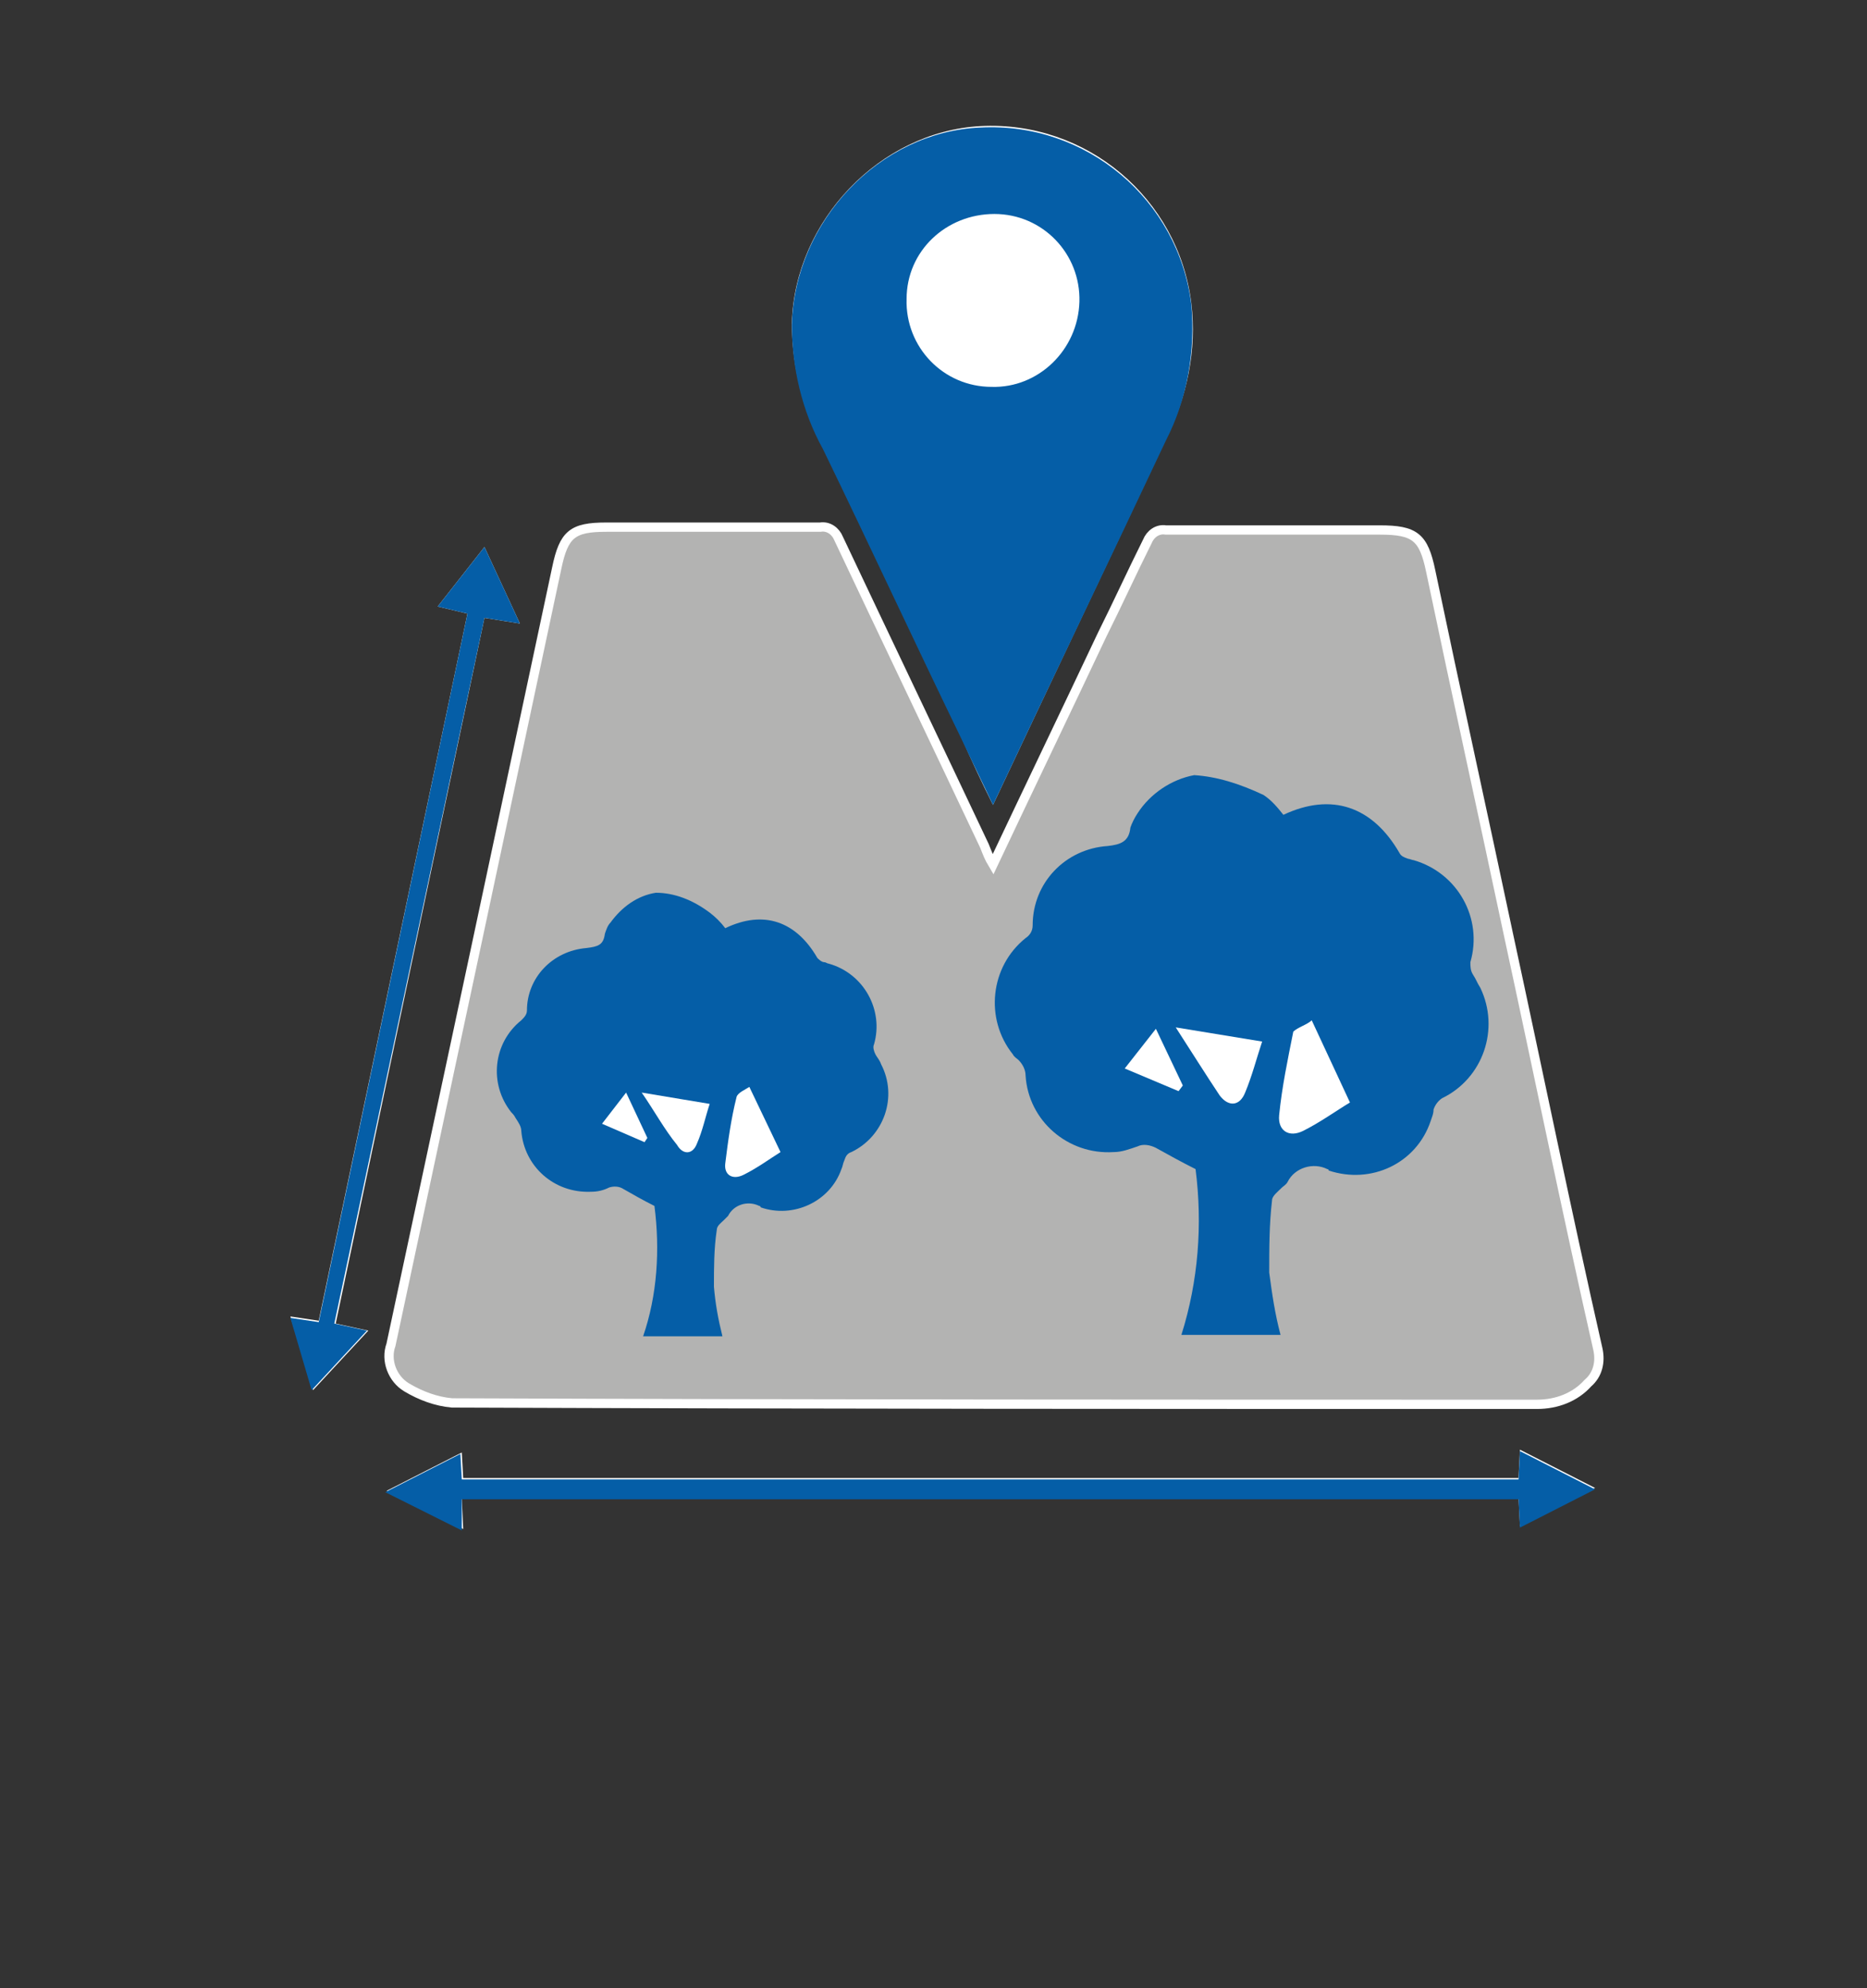 <?xml version="1.0" encoding="utf-8"?>
<!-- Generator: Adobe Illustrator 25.4.1, SVG Export Plug-In . SVG Version: 6.00 Build 0)  -->
<svg version="1.1" id="Capa_1" xmlns="http://www.w3.org/2000/svg" xmlns:xlink="http://www.w3.org/1999/xlink" x="0px" y="0px"
	 viewBox="0 0 131.8 140.3" style="enable-background:new 0 0 131.8 140.3;" xml:space="preserve">
<rect x="0" y="0" width="131.8" height="140.3" fill="#333333" stroke="none"/>
<style type="text/css">
	.st0{fill:#FFFFFF;}
	.st1{fill:#B3B3B2;stroke:#FFFFFF;stroke-width:0.656;stroke-miterlimit:10;}
	.st2{fill:#055EA7;}
</style>
<path class="st0" d="M70.1,61c-0.2-0.5-0.4-0.8-0.5-1.1c-3.4-7.2-6.9-14.5-10.3-21.7c-0.2-0.6-0.7-0.9-1.3-0.8c-5,0-10.1,0-15.1,0
	c-2.5,0-3,0.5-3.5,2.9C35.3,58.5,31.4,76.8,27.5,95c-0.4,1.1,0.1,2.4,1.1,3c1,0.6,2,1,3.2,1.1c25.5,0.1,51.1,0.1,76.6,0.1
	c1.3,0,2.6-0.6,3.6-1.5c0.7-0.6,0.9-1.5,0.7-2.4c-2.1-9.7-4.2-19.5-6.3-29.2c-1.8-8.6-3.7-17.2-5.5-25.7c-0.5-2.5-1.1-2.9-3.6-2.9
	c-5,0-10.1,0-15.1,0c-0.6-0.1-1.1,0.3-1.3,0.8c-1,2.2-2.1,4.4-3.2,6.6C75.3,50.1,72.7,55.5,70.1,61z M70.1,56.8
	c4.1-8.7,8.2-17.3,12.2-25.8c1.5-3,2.2-6.3,1.8-9.6C83.2,14,76.7,8.5,69.2,8.9c-7.1,0.4-13.1,6.7-13.3,13.9c0,3.1,0.8,6.1,2.2,8.8
	c3.3,6.8,6.5,13.7,9.8,20.5C68.6,53.7,69.3,55.2,70.1,56.8L70.1,56.8z M32.6,105.7h74.6l0.1,2l5.3-2.7l-5.3-2.7l-0.1,2H32.7
	l-0.1-1.8l-5.3,2.7l5.4,2.7L32.6,105.7z M33,43.3L22.5,93.2l-2-0.3l1.6,5.2l3.9-4.2l-2.3-0.5l10.5-49.8l2.5,0.4l-2.5-5.4l-3.3,4.2
	L33,43.3z"/>
<path class="st1" d="M70.1,61c2.6-5.5,5.2-10.9,7.7-16.2c1.1-2.2,2.1-4.4,3.2-6.6c0.2-0.5,0.7-0.9,1.3-0.8c5,0,10.1,0,15.1,0
	c2.5,0,3.1,0.5,3.6,2.9c1.8,8.6,3.7,17.2,5.5,25.7c2.1,9.7,4.1,19.5,6.3,29.2c0.2,0.9,0,1.8-0.7,2.4c-0.9,1-2.2,1.5-3.6,1.5
	c-25.5,0-51.1,0-76.6-0.1c-1.1-0.1-2.2-0.5-3.2-1.1c-1-0.6-1.5-1.9-1.1-3c3.9-18.2,7.8-36.5,11.7-54.8c0.5-2.4,1.1-2.9,3.5-2.9
	c5,0,10.1,0,15.1,0c0.6-0.1,1.1,0.3,1.3,0.8c3.4,7.2,6.9,14.5,10.3,21.7C69.7,60.2,69.8,60.5,70.1,61z"/>
<path class="st2" d="M70.1,56.8c-0.8-1.7-1.5-3.1-2.2-4.6c-3.3-6.8-6.5-13.7-9.8-20.5c-1.5-2.7-2.2-5.8-2.2-8.8
	c0.2-7.3,6.2-13.6,13.3-13.9c7.5-0.4,14,5.1,14.9,12.5c0.3,3.3-0.3,6.7-1.8,9.6C78.3,39.6,74.2,48.1,70.1,56.8z M76.2,21.3
	c0.1-3.4-2.6-6.2-6-6.2s-6.2,2.6-6.2,6c-0.1,3.4,2.6,6.2,6,6.2C73.3,27.4,76.1,24.7,76.2,21.3C76.2,21.3,76.2,21.3,76.2,21.3z"/>
<path class="st2" d="M32.6,105.7v2.3l-5.4-2.7l5.3-2.7l0.1,1.8h74.6l0.1-2l5.3,2.7l-5.3,2.7l-0.1-2H32.6z"/>
<path class="st2" d="M33,43.3l-2.1-0.5l3.3-4.2l2.5,5.4l-2.5-0.4L23.6,93.4l2.3,0.5l-3.9,4.2L20.5,93l2,0.3L33,43.3z"/>
<path class="st2" d="M46.3,63c-1.3,0.2-2.4,1-3.2,2.1c-0.2,0.2-0.3,0.5-0.4,0.8c-0.1,0.8-0.5,0.9-1.3,1c-2.4,0.2-4.2,2.1-4.2,4.4
	c0,0.3-0.2,0.5-0.4,0.7c-2,1.6-2.3,4.5-0.7,6.5c0.1,0.1,0.2,0.2,0.3,0.4c0.2,0.3,0.4,0.6,0.4,0.9c0.2,2.5,2.3,4.4,4.9,4.3
	c0.5,0,0.9-0.1,1.3-0.3c0.3-0.1,0.7-0.1,1,0.1c0.7,0.4,1.4,0.8,2.2,1.2c0.4,3.1,0.2,6.3-0.8,9.2H51c-0.3-1.2-0.5-2.3-0.6-3.5
	c0-1.3,0-2.7,0.2-4c0-0.3,0.3-0.5,0.5-0.7c0.1-0.1,0.2-0.2,0.3-0.3c0.4-0.8,1.4-1.1,2.2-0.7l0,0c0,0,0.1,0,0.1,0.1
	c2.3,0.8,4.9-0.4,5.7-2.7c0.1-0.2,0.1-0.4,0.2-0.6c0.1-0.3,0.2-0.5,0.5-0.6c2.3-1.1,3.3-3.9,2.1-6.2c-0.1-0.3-0.3-0.5-0.4-0.7
	c-0.1-0.2-0.2-0.5-0.1-0.7c0.7-2.4-0.7-5-3.2-5.7c0,0,0,0,0,0c-0.1,0-0.2-0.1-0.3-0.1c-0.2,0-0.4-0.2-0.5-0.3
	c-1.5-2.6-3.8-3.4-6.5-2.1c-0.3-0.4-0.7-0.8-1.1-1.1C48.9,63.5,47.6,63,46.3,63z"/>
<path class="st0" d="M52.9,76.7l2.2,4.6c-0.8,0.5-1.6,1.1-2.6,1.6c-0.8,0.4-1.4,0-1.3-0.8c0.2-1.6,0.4-3.1,0.8-4.7
	C52.1,77.1,52.6,76.9,52.9,76.7z"/>
<path class="st0" d="M45.3,77.1l4.8,0.8c-0.3,0.9-0.5,1.9-0.9,2.8c-0.3,0.8-1,0.8-1.4,0.1C46.9,79.7,46.2,78.4,45.3,77.1z"/>
<path class="st0" d="M42.5,79.3l1.7-2.2l1.5,3.2l-0.2,0.3L42.5,79.3z"/>
<path class="st2" d="M84.3,54.7c-1.6,0.3-3.1,1.3-4,2.7c-0.2,0.3-0.4,0.7-0.5,1c-0.1,1-0.7,1.2-1.6,1.3c-3,0.2-5.3,2.6-5.3,5.6
	c0,0.4-0.2,0.7-0.5,0.9c-2.5,2-2.9,5.7-0.9,8.2c0.1,0.2,0.3,0.3,0.4,0.4c0.3,0.3,0.5,0.7,0.5,1.1c0.2,3.2,3,5.6,6.2,5.4
	c0.6,0,1.1-0.2,1.7-0.4c0.4-0.2,0.9-0.1,1.3,0.1c0.9,0.5,1.8,1,2.8,1.5c0.5,3.9,0.2,7.9-1,11.7h7c-0.4-1.5-0.6-2.9-0.8-4.4
	c0-1.7,0-3.4,0.2-5.1c0-0.3,0.4-0.6,0.7-0.9c0.1-0.1,0.3-0.2,0.4-0.4c0.5-1,1.8-1.4,2.8-0.9c0,0,0,0,0,0c0,0,0.1,0,0.1,0.1
	c3,1,6.2-0.5,7.2-3.5c0.1-0.3,0.2-0.5,0.2-0.8c0.1-0.3,0.3-0.6,0.6-0.8c2.9-1.4,4.1-4.9,2.7-7.8c-0.2-0.3-0.3-0.6-0.5-0.9
	c-0.2-0.3-0.2-0.6-0.2-0.9c0.9-3.1-0.9-6.3-4-7.2l0,0c-0.1,0-0.3-0.1-0.4-0.1c-0.3-0.1-0.5-0.2-0.6-0.4c-1.9-3.3-4.8-4.3-8.2-2.7
	c-0.4-0.5-0.8-1-1.4-1.4C87.5,55.3,85.9,54.8,84.3,54.7z"/>
<path class="st0" d="M92.6,72l2.7,5.8c-1,0.6-2.1,1.4-3.3,2c-1,0.5-1.8,0-1.7-1.1c0.2-2,0.6-3.9,1-5.9C91.6,72.5,92.3,72.3,92.6,72z
	"/>
<path class="st0" d="M83,72.5l6.1,1c-0.4,1.2-0.7,2.4-1.2,3.6c-0.4,1-1.2,1-1.8,0.2C85.1,75.8,84.1,74.2,83,72.5z"/>
<path class="st0" d="M79.4,75.4l2.2-2.8l1.9,4l-0.3,0.4L79.4,75.4z"/>
</svg>
